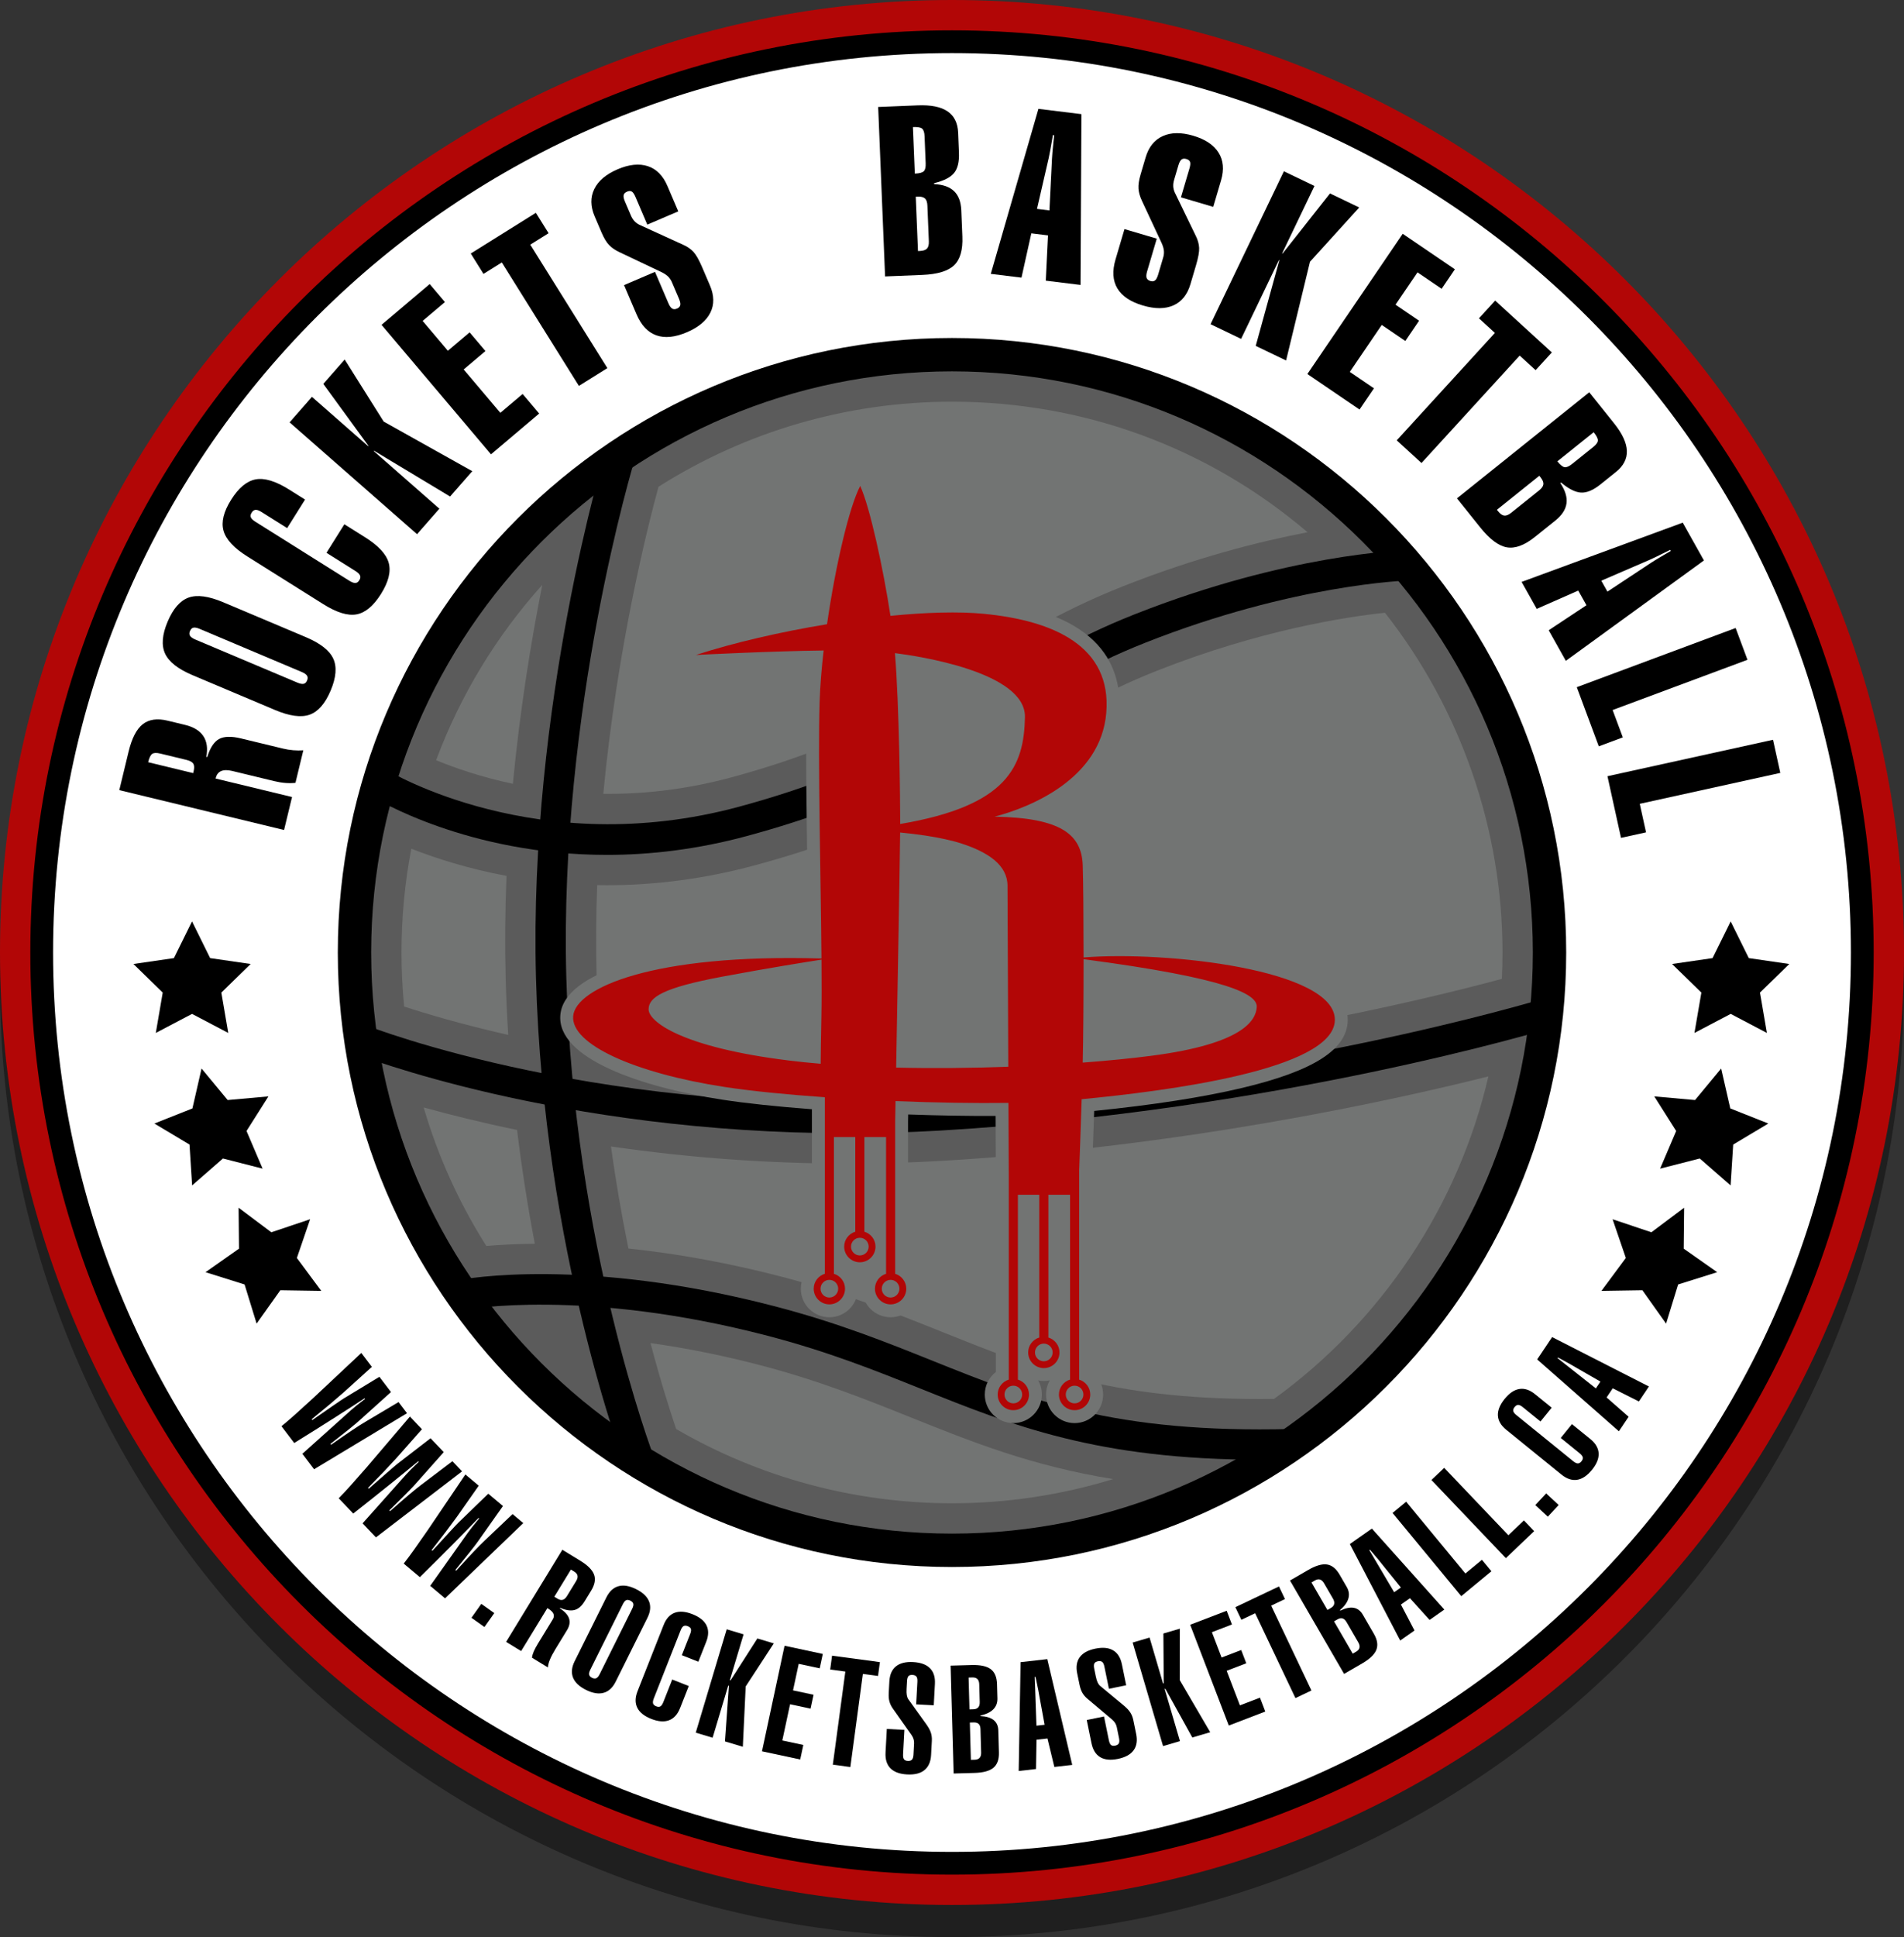 <?xml version="1.0" encoding="utf-8"?>
<!-- Generator: Adobe Illustrator 16.0.0, SVG Export Plug-In . SVG Version: 6.00 Build 0)  -->
<!DOCTYPE svg PUBLIC "-//W3C//DTD SVG 1.1//EN" "http://www.w3.org/Graphics/SVG/1.1/DTD/svg11.dtd">
<svg version="1.1" xmlns="http://www.w3.org/2000/svg" xmlns:xlink="http://www.w3.org/1999/xlink" x="0px" y="0px"
	 width="355.935px" height="361.932px" viewBox="0 0 355.935 361.932" enable-background="new 0 0 355.935 361.932"
	 xml:space="preserve">
<rect x="0" y="0" width="355.935" height="361.932" fill="#333333" stroke="none"/>
<g>
	<path opacity="0.4" d="M177.966,361.932C79.835,361.932,0,282.098,0,183.967C0,85.835,79.835,6,177.966,6
		c98.133,0,177.969,79.835,177.969,177.967C355.935,282.098,276.099,361.932,177.966,361.932z"/>
	<path fill="#B20606" d="M177.966,355.932C79.835,355.932,0,276.098,0,177.967C0,79.835,79.835,0,177.966,0
		c98.133,0,177.969,79.835,177.969,177.967C355.935,276.098,276.099,355.932,177.966,355.932z"/>
</g>
<g id="_x3C_Layer_x3E__copy">
	<g>
		<circle fill="#FFFFFF" cx="177.968" cy="177.967" r="170.172"/>
		<path d="M177.966,350.263c-95.005,0-172.297-77.292-172.297-172.296c0-95.005,77.292-172.297,172.297-172.297
			c95.007,0,172.3,77.292,172.3,172.297C350.266,272.971,272.973,350.263,177.966,350.263z M177.966,9.921
			c-92.66,0-168.045,75.385-168.045,168.045c0,92.66,75.385,168.044,168.045,168.044c92.662,0,168.048-75.384,168.048-168.044
			C346.014,85.306,270.628,9.921,177.966,9.921z"/>
	</g>
	<g>
		<circle fill="#5B5B5B" cx="177.968" cy="177.967" r="111.7"/>
		<path d="M177.967,292.783c-63.31,0-114.817-51.507-114.817-114.816c0-63.311,51.507-114.817,114.817-114.817
			c63.311,0,114.819,51.507,114.819,114.817C292.786,241.276,241.278,292.783,177.967,292.783z M177.967,69.386
			c-59.872,0-108.581,48.709-108.581,108.581c0,59.871,48.709,108.58,108.581,108.58c59.873,0,108.583-48.709,108.583-108.58
			C286.549,118.095,237.839,69.386,177.967,69.386z"/>
	</g>
	<g>
		<path d="M53.102,155.078l-30.802-7.447l1.737-7.184c0.606-2.506,1.487-4.216,2.644-5.13c1.157-0.914,2.71-1.135,4.659-0.664
			l3.237,0.783c1.615,0.39,2.758,1.086,3.43,2.089s0.858,2.3,0.562,3.893l0.167,0.041c0.536-1.727,1.268-2.851,2.196-3.37
			s2.305-0.559,4.129-0.118l7.831,1.893c0.626,0.152,1.268,0.255,1.925,0.311c0.657,0.056,1.286,0.061,1.886,0.014l-1.469,6.077
			c-0.576,0.067-1.2,0.074-1.873,0.022c-0.672-0.052-1.377-0.167-2.116-0.346l-1.127-0.273l-6.704-1.621
			c-0.863-0.208-1.554-0.202-2.071,0.019s-0.855,0.659-1.014,1.313l-0.02,0.083l14.284,3.453L53.102,155.078z M34.85,141.979
			l-4.907-1.187c-0.696-0.168-1.195-0.145-1.498,0.069s-0.553,0.732-0.751,1.553l8.416,2.035l0.081-0.334
			c0.155-0.64,0.134-1.117-0.063-1.43C35.93,142.373,35.505,142.137,34.85,141.979z"/>
	</g>
	<g>
		<path d="M36,126.152c-2.718-1.147-4.432-2.492-5.141-4.035c-0.709-1.543-0.551-3.528,0.474-5.957
			c1.024-2.428,2.331-3.929,3.917-4.503c1.587-0.574,3.753-0.282,6.498,0.877l15.399,6.499c2.731,1.153,4.45,2.496,5.155,4.03
			s0.543,3.521-0.488,5.962c-1.03,2.441-2.341,3.944-3.932,4.508c-1.591,0.565-3.752,0.271-6.483-0.882L36,126.152z M36.504,119.486
			l19.062,8.045c0.515,0.217,0.913,0.296,1.194,0.236c0.282-0.06,0.495-0.261,0.64-0.604c0.156-0.369,0.154-0.677-0.007-0.924
			c-0.16-0.246-0.491-0.475-0.992-0.687l-19.062-8.045c-0.515-0.217-0.91-0.294-1.185-0.232c-0.275,0.063-0.491,0.279-0.647,0.648
			c-0.145,0.343-0.137,0.638,0.023,0.884C35.692,119.054,36.017,119.28,36.504,119.486z"/>
	</g>
	<g>
		<path d="M46.224,103.959c-2.511-1.577-3.991-3.178-4.441-4.805s0.022-3.55,1.416-5.77c1.401-2.232,2.931-3.503,4.59-3.815
			c1.659-0.312,3.75,0.325,6.272,1.909l2.966,1.862l-3.348,5.331l-4.767-2.993c-0.473-0.297-0.851-0.437-1.132-0.419
			c-0.282,0.018-0.529,0.197-0.743,0.536c-0.206,0.327-0.253,0.619-0.143,0.874c0.11,0.255,0.402,0.532,0.875,0.829l17.522,11.002
			c0.473,0.297,0.854,0.438,1.141,0.425s0.531-0.178,0.729-0.494c0.213-0.34,0.261-0.644,0.142-0.913
			c-0.119-0.269-0.408-0.548-0.869-0.837l-5.404-3.394l3.348-5.331l3.875,2.434c2.499,1.569,3.97,3.165,4.414,4.788
			c0.444,1.623-0.039,3.557-1.448,5.801c-1.401,2.232-2.922,3.502-4.561,3.809c-1.639,0.307-3.719-0.332-6.243-1.916L46.224,103.959
			z"/>
	</g>
	<g>
		<path d="M77.962,99.81L54.137,78.915l4.179-4.765l10.499,9.208l0.057-0.064l-8.431-11.566l3.995-4.555l7.291,11.595l16.562,9.268
			l-4.151,4.733l-14.216-8.554l-0.057,0.064l12.275,10.767L77.962,99.81z"/>
	</g>
	<g>
		<path d="M91.789,84.886L71.323,60.692l9.005-7.618l2.844,3.363l-4.166,3.524l4.717,5.577l4.068-3.441l2.956,3.494l-4.068,3.441
			l6.854,8.103l4.167-3.524l3.094,3.658L91.789,84.886z"/>
	</g>
	<g>
		<path d="M108.22,72.104L93.809,49.037l-3.426,2.14l-2.379-3.808l12.171-7.604l2.379,3.808l-3.425,2.14l14.412,23.067
			L108.22,72.104z"/>
	</g>
	<g>
		<path d="M111.158,40.41c-0.794-1.857-0.815-3.554-0.063-5.091s2.202-2.764,4.349-3.683c2.159-0.924,4.046-1.119,5.661-0.587
			c1.614,0.533,2.833,1.76,3.655,3.683l2.036,4.761l-5.788,2.476l-2.214-5.175c-0.225-0.527-0.454-0.861-0.686-1.003
			s-0.526-0.137-0.881,0.015c-0.369,0.158-0.583,0.378-0.641,0.66c-0.059,0.282,0.02,0.673,0.233,1.174l1.107,2.587
			c0.186,0.435,0.403,0.79,0.653,1.064s0.565,0.51,0.945,0.706l8.218,3.752c0.769,0.341,1.4,0.78,1.895,1.316
			c0.494,0.537,1.037,1.496,1.629,2.879l1.453,3.397c0.8,1.87,0.826,3.561,0.078,5.072c-0.748,1.512-2.208,2.732-4.381,3.661
			c-2.226,0.952-4.134,1.145-5.723,0.579c-1.59-0.566-2.824-1.876-3.703-3.931l-2.332-5.452l5.788-2.476l2.509,5.867
			c0.214,0.5,0.444,0.83,0.692,0.989c0.247,0.159,0.555,0.16,0.924,0.002c0.342-0.146,0.542-0.36,0.601-0.643
			s-0.022-0.68-0.242-1.193l-1.318-3.082c-0.18-0.421-0.424-0.781-0.73-1.078s-0.734-0.578-1.283-0.842l-7.797-3.698
			c-0.799-0.375-1.445-0.819-1.938-1.333s-0.958-1.284-1.397-2.312l-0.186-0.435L111.158,40.41z"/>
	</g>
	<g>
		<path d="M165.458,51.651l-1.292-31.663l7.385-0.301c2.476-0.101,4.336,0.271,5.582,1.116s1.906,2.177,1.98,3.994l0.152,3.735
			c0.069,1.703-0.237,2.97-0.92,3.8c-0.683,0.831-1.926,1.462-3.729,1.894l0.007,0.171c1.651,0.076,2.895,0.517,3.73,1.321
			c0.836,0.805,1.286,2.001,1.351,3.59l0.2,4.894c0.102,2.49-0.414,4.278-1.545,5.363c-1.131,1.086-3.113,1.686-5.947,1.802
			L165.458,51.651z M173.045,30.505l-0.206-5.044c-0.029-0.715-0.181-1.189-0.456-1.422c-0.275-0.232-0.849-0.331-1.722-0.295
			l0.354,8.694c0.859-0.035,1.419-0.183,1.681-0.445C172.959,31.731,173.075,31.235,173.045,30.505z M173.639,45.06l-0.271-6.633
			c-0.026-0.644-0.177-1.093-0.453-1.347c-0.276-0.253-0.735-0.368-1.379-0.341l-0.343,0.014l0.414,10.153l0.343-0.014
			c0.644-0.026,1.093-0.177,1.347-0.453C173.552,46.164,173.666,45.704,173.639,45.06z"/>
	</g>
	<g>
		<path d="M185.219,51.171l8.904-30.833l8.039,0.989L202,53.237l-6.503-0.801l0.413-8.456l-3.113-0.383l-1.842,8.28L185.219,51.171z
			 M193.857,39.03l2.324,0.286l0.478-9.682c0.024-0.545,0.108-1.524,0.254-2.935c0.061-0.613,0.112-1.09,0.154-1.431l-0.234-0.029
			c-0.206,1.201-0.374,2.158-0.505,2.871c-0.132,0.713-0.226,1.181-0.281,1.405L193.857,39.03z"/>
	</g>
	<g>
		<path d="M214.171,29.39c0.571-1.937,1.637-3.258,3.196-3.962s3.459-0.727,5.698-0.065c2.253,0.665,3.831,1.717,4.735,3.156
			s1.061,3.162,0.469,5.167l-1.466,4.966l-6.037-1.782l1.594-5.398c0.162-0.549,0.198-0.953,0.11-1.21
			c-0.088-0.258-0.317-0.441-0.688-0.551c-0.385-0.113-0.689-0.08-0.914,0.1c-0.226,0.18-0.415,0.531-0.568,1.053l-0.797,2.699
			c-0.134,0.454-0.192,0.866-0.175,1.237s0.11,0.753,0.277,1.146l3.94,8.129c0.375,0.753,0.582,1.493,0.621,2.222
			s-0.154,1.814-0.58,3.256l-1.046,3.544c-0.576,1.951-1.634,3.27-3.174,3.958c-1.539,0.688-3.442,0.697-5.709,0.028
			c-2.321-0.685-3.914-1.752-4.778-3.202s-0.979-3.246-0.347-5.389l1.679-5.687l6.037,1.782l-1.807,6.12
			c-0.154,0.522-0.187,0.923-0.098,1.203c0.089,0.28,0.326,0.477,0.711,0.591c0.357,0.105,0.648,0.068,0.873-0.112
			c0.225-0.18,0.416-0.538,0.574-1.073l0.949-3.215c0.13-0.439,0.171-0.871,0.125-1.296c-0.047-0.424-0.197-0.913-0.452-1.466
			l-3.65-7.82c-0.377-0.798-0.592-1.552-0.644-2.262c-0.052-0.71,0.081-1.601,0.397-2.672l0.134-0.454L214.171,29.39z"/>
	</g>
	<g>
		<path d="M226.301,60.574l13.712-28.569l5.714,2.743l-6.042,12.59l0.077,0.037l8.87-11.233l5.463,2.622l-9.206,10.143
			l-4.468,18.445l-5.675-2.724l4.411-15.994l-0.077-0.037l-7.065,14.72L226.301,60.574z"/>
	</g>
	<g>
		<path d="M244.401,69.884l17.823-26.202l9.753,6.634l-2.478,3.642l-4.512-3.069l-4.108,6.04l4.405,2.997l-2.574,3.784l-4.405-2.997
			l-5.97,8.775l4.513,3.069l-2.695,3.961L244.401,69.884z"/>
	</g>
	<g>
		<path d="M261.105,82.277l18.354-20.073l-2.981-2.726l3.03-3.314L290.1,65.85l-3.03,3.313l-2.98-2.726l-18.354,20.073
			L261.105,82.277z"/>
	</g>
	<g>
		<path d="M272.365,93.115l24.728-19.818l4.622,5.768c1.55,1.933,2.354,3.652,2.412,5.156c0.058,1.504-0.622,2.826-2.042,3.963
			l-2.917,2.338c-1.33,1.066-2.532,1.57-3.605,1.513c-1.074-0.057-2.319-0.684-3.736-1.879l-0.134,0.107
			c0.918,1.375,1.301,2.637,1.149,3.787c-0.152,1.15-0.849,2.222-2.09,3.216l-3.822,3.063c-1.944,1.558-3.689,2.204-5.234,1.937
			s-3.204-1.507-4.978-3.72L272.365,93.115z M282.523,95.794l5.181-4.151c0.503-0.403,0.774-0.791,0.816-1.164
			c0.04-0.373-0.141-0.81-0.544-1.313l-0.215-0.269l-7.93,6.355l0.215,0.268c0.403,0.503,0.791,0.775,1.164,0.816
			C281.583,96.378,282.02,96.197,282.523,95.794z M293.89,86.685l3.939-3.157c0.559-0.448,0.851-0.852,0.875-1.21
			c0.023-0.359-0.237-0.879-0.783-1.561l-6.79,5.441c0.537,0.67,0.989,1.034,1.354,1.089
			C292.852,87.342,293.32,87.142,293.89,86.685z"/>
	</g>
	<g>
		<path d="M284.45,108.724l30.122-11.072l3.961,7.065l-25.815,18.755l-3.204-5.716l7.061-4.672l-1.534-2.736l-7.764,3.416
			L284.45,108.724z M299.348,108.5l1.146,2.043l8.087-5.346c0.453-0.303,1.292-0.814,2.515-1.533
			c0.53-0.313,0.945-0.554,1.245-0.723l-0.115-0.206c-1.091,0.545-1.961,0.976-2.613,1.292c-0.652,0.316-1.085,0.518-1.299,0.604
			L299.348,108.5z"/>
	</g>
	<g>
		<path d="M294.765,128.394l29.698-11.056l2.211,5.939l-25.208,9.384l1.903,5.114l-4.49,1.671L294.765,128.394z"/>
	</g>
	<g>
		<path d="M300.499,145.029l30.95-6.808l1.361,6.19l-26.271,5.778l1.172,5.33l-4.679,1.029L300.499,145.029z"/>
	</g>
	<g>
		<path d="M52.618,266.478c0.715-0.581,1.536-1.282,2.462-2.104c0.926-0.823,2.045-1.84,3.358-3.05l9.106-8.535l1.973,2.6
			l-5.323,4.813c-0.734,0.646-1.598,1.386-2.589,2.22c-0.992,0.835-2.104,1.751-3.337,2.75l0.118,0.156
			c1.646-1.148,2.999-2.088,4.059-2.816c1.06-0.729,1.693-1.153,1.9-1.272l6.581-3.994l2.164,2.851l-6.038,5.433
			c-0.332,0.302-0.979,0.84-1.941,1.615c-0.963,0.774-2.077,1.654-3.342,2.641l0.118,0.155c1.696-1.187,3.029-2.104,3.997-2.75
			c0.968-0.647,1.781-1.163,2.438-1.549l6.187-3.676l1.582,2.084l-17.372,10.468l-2.191-2.888l9.06-8.122
			c0.345-0.3,0.682-0.583,1.01-0.852c0.329-0.269,0.656-0.526,0.983-0.774l0.653-0.496l-0.091-0.119
			c-1.338,0.89-3.161,2.068-5.468,3.536c-2.307,1.469-4.865,3.073-7.674,4.814L52.618,266.478z"/>
	</g>
	<g>
		<path d="M63.32,279.943c0.646-0.656,1.383-1.445,2.212-2.365c0.829-0.921,1.828-2.056,2.998-3.404l8.099-9.497l2.25,2.364
			l-4.753,5.377c-0.658,0.723-1.434,1.555-2.326,2.494c-0.893,0.939-1.896,1.974-3.01,3.104l0.135,0.142
			c1.507-1.325,2.748-2.408,3.72-3.251c0.973-0.843,1.555-1.335,1.747-1.477l6.095-4.701l2.468,2.592l-5.396,6.071
			c-0.296,0.337-0.879,0.943-1.749,1.82c-0.871,0.878-1.88,1.876-3.028,2.997l0.135,0.142c1.554-1.369,2.776-2.429,3.666-3.179
			c0.89-0.751,1.64-1.354,2.25-1.811l5.739-4.342l1.804,1.896l-16.099,12.336l-2.499-2.625l8.099-9.08
			c0.309-0.336,0.612-0.656,0.909-0.959c0.296-0.304,0.593-0.597,0.891-0.879l0.594-0.565l-0.104-0.109
			c-1.231,1.033-2.911,2.408-5.041,4.124s-4.493,3.596-7.09,5.639L63.32,279.943z"/>
	</g>
	<g>
		<path d="M75.471,292.147c0.569-0.725,1.214-1.59,1.935-2.598c0.721-1.007,1.588-2.246,2.6-3.717l6.991-10.339l2.5,2.098
			l-4.125,5.873c-0.574,0.792-1.251,1.705-2.034,2.738s-1.664,2.173-2.645,3.42l0.149,0.126c1.351-1.484,2.462-2.699,3.335-3.646
			c0.872-0.945,1.396-1.499,1.571-1.661l5.533-5.352l2.742,2.301l-4.686,6.635c-0.257,0.367-0.769,1.036-1.536,2.004
			c-0.768,0.969-1.659,2.074-2.675,3.315l0.149,0.126c1.392-1.533,2.488-2.723,3.289-3.567s1.479-1.528,2.035-2.05l5.22-4.954
			l2.004,1.683L83.2,298.636l-2.776-2.33l7.037-9.927c0.27-0.368,0.535-0.72,0.796-1.054c0.261-0.334,0.523-0.658,0.787-0.973
			l0.527-0.628l-0.115-0.097c-1.108,1.164-2.625,2.717-4.55,4.659c-1.925,1.942-4.064,4.073-6.418,6.394L75.471,292.147z"/>
	</g>
	<g>
		<path d="M88.133,302.271l1.843-2.599l2.429,1.724l-1.843,2.598L88.133,302.271z"/>
	</g>
	<g>
		<path d="M105.126,289.562l3.337,2.039c1.403,0.857,2.266,1.724,2.589,2.599c0.323,0.876,0.142,1.873-0.542,2.993l-1.226,2.007
			c-0.542,0.887-1.168,1.426-1.878,1.616c-0.71,0.191-1.606,0.058-2.689-0.4l-0.057,0.093c0.923,0.586,1.496,1.216,1.718,1.891
			c0.222,0.675,0.095,1.401-0.38,2.18l-2.146,3.512c-0.471,0.77-0.821,1.435-1.051,1.993c-0.23,0.56-0.354,1.047-0.374,1.462
			l-2.977-1.818c0.038-0.351,0.146-0.736,0.326-1.155s0.448-0.92,0.804-1.503l0.463-0.759l2.295-3.756
			c0.224-0.366,0.262-0.714,0.117-1.043s-0.483-0.655-1.014-0.979l-0.115-0.07l-4.904,8.026l-2.811-1.717L105.126,289.562z
			 M105.984,298.225l1.718-2.812c0.233-0.381,0.319-0.719,0.257-1.013s-0.268-0.548-0.618-0.762l-0.616-0.376l-3.101,5.074
			l0.616,0.377c0.351,0.214,0.671,0.281,0.96,0.202C105.49,298.836,105.751,298.606,105.984,298.225z"/>
	</g>
	<g>
		<path d="M113.356,298.464c0.564-1.135,1.317-1.832,2.258-2.092c0.941-0.26,2.04-0.077,3.296,0.548
			c1.257,0.626,2.065,1.392,2.426,2.299c0.36,0.907,0.259,1.929-0.306,3.063l-5.924,11.91c-0.564,1.135-1.318,1.834-2.261,2.098
			s-2.043,0.083-3.3-0.542s-2.064-1.394-2.423-2.305c-0.359-0.911-0.256-1.934,0.309-3.068L113.356,298.464z M116.442,299.724
			l-6.083,12.229c-0.203,0.408-0.278,0.728-0.225,0.957c0.054,0.23,0.233,0.422,0.538,0.573c0.305,0.152,0.569,0.179,0.792,0.081
			c0.222-0.099,0.433-0.348,0.632-0.747l6.083-12.229c0.195-0.392,0.265-0.702,0.212-0.933c-0.053-0.229-0.237-0.423-0.551-0.579
			c-0.306-0.152-0.565-0.182-0.779-0.09S116.641,299.323,116.442,299.724z"/>
	</g>
	<g>
		<path d="M129.017,305.31c0.164-0.415,0.21-0.732,0.141-0.951s-0.264-0.391-0.581-0.516c-0.317-0.125-0.578-0.132-0.783-0.021
			c-0.205,0.109-0.39,0.373-0.554,0.788l-5.01,12.706c-0.167,0.424-0.214,0.748-0.142,0.974c0.073,0.225,0.268,0.399,0.585,0.524
			c0.317,0.125,0.577,0.129,0.779,0.013s0.387-0.386,0.554-0.81l1.66-4.21l3.092,1.219l-1.62,4.108
			c-0.465,1.179-1.153,1.94-2.065,2.286c-0.913,0.346-2.021,0.261-3.327-0.254c-1.315-0.519-2.188-1.215-2.619-2.091
			c-0.431-0.875-0.414-1.902,0.051-3.081l4.88-12.375c0.465-1.179,1.152-1.938,2.063-2.28c0.911-0.341,2.023-0.253,3.339,0.266
			c1.306,0.515,2.175,1.208,2.607,2.079c0.432,0.871,0.416,1.896-0.048,3.074l-1.47,3.727l-3.092-1.219L129.017,305.31z"/>
	</g>
	<g>
		<path d="M130.063,323.738l5.787-19.317l3.155,0.944l-2.566,8.565l0.13,0.039l5.015-7.832l3.068,0.92l-5.252,8.046l-0.535,11.271
			l-3.342-1.001l0.74-10.383l-0.129-0.039l-2.916,9.731L130.063,323.738z"/>
	</g>
	<g>
		<path d="M142.447,327.218l4.22-19.72l7.147,1.529l-0.575,2.688l-3.927-0.84l-1.062,4.96l3.838,0.821l-0.555,2.594l-3.838-0.822
			l-1.448,6.766l3.927,0.84l-0.581,2.714L142.447,327.218z"/>
	</g>
	<g>
		<path d="M158.967,330.158l-3.279-0.441l2.34-17.398l-2.832-0.381l0.348-2.588l8.943,1.203l-0.348,2.588l-2.832-0.381
			L158.967,330.158z"/>
	</g>
	<g>
		<path d="M166.257,314.165c0.068-1.265,0.478-2.203,1.229-2.815s1.822-0.881,3.214-0.806c1.412,0.076,2.46,0.459,3.146,1.148
			s0.995,1.667,0.926,2.932l-0.215,4l-3.289-0.177l0.229-4.246c0.023-0.437-0.038-0.75-0.183-0.94
			c-0.146-0.19-0.394-0.296-0.744-0.314c-0.341-0.019-0.588,0.058-0.743,0.228c-0.155,0.169-0.244,0.478-0.268,0.923l-0.078,1.447
			c-0.027,0.501-0.014,0.903,0.041,1.207c0.054,0.304,0.151,0.556,0.291,0.755l3.349,4.658c0.42,0.588,0.706,1.114,0.856,1.579
			c0.15,0.465,0.211,0.97,0.182,1.516l-0.143,2.648c-0.068,1.266-0.48,2.206-1.236,2.822c-0.756,0.617-1.84,0.887-3.251,0.812
			c-1.392-0.075-2.428-0.458-3.109-1.146c-0.681-0.689-0.987-1.671-0.918-2.945l0.237-4.41l3.289,0.178l-0.244,4.519
			c-0.024,0.455,0.031,0.777,0.167,0.968c0.135,0.189,0.373,0.294,0.713,0.312c0.351,0.02,0.608-0.061,0.773-0.238
			c0.166-0.179,0.26-0.49,0.284-0.937l0.112-2.089c0.015-0.273-0.016-0.539-0.092-0.799c-0.077-0.26-0.204-0.518-0.38-0.773
			l-3.498-4.953c-0.299-0.428-0.509-0.863-0.63-1.308s-0.166-0.968-0.134-1.568L166.257,314.165z"/>
	</g>
	<g>
		<path d="M177.711,311.209l3.908-0.109c1.644-0.046,2.84,0.21,3.588,0.769c0.747,0.558,1.14,1.493,1.176,2.805l0.074,2.651
			c0.023,0.829-0.233,1.514-0.771,2.053c-0.536,0.539-1.338,0.924-2.404,1.154l0.003,0.109c1.095,0.052,1.919,0.3,2.473,0.745
			c0.555,0.444,0.843,1.091,0.867,1.938l0.114,4.113c0.036,1.294-0.304,2.242-1.019,2.846c-0.716,0.604-1.896,0.929-3.539,0.975
			l-3.908,0.109L177.711,311.209z M183.152,318.005l-0.092-3.294c-0.013-0.446-0.125-0.776-0.336-0.989
			c-0.212-0.213-0.523-0.313-0.934-0.302l-0.722,0.021l0.165,5.944l0.722-0.02c0.411-0.012,0.717-0.13,0.916-0.354
			S183.165,318.451,183.152,318.005z M181.303,321.845l0.194,6.97l0.722-0.02c0.411-0.012,0.716-0.13,0.915-0.354
			c0.199-0.225,0.293-0.556,0.281-0.993l-0.122-4.373c-0.013-0.438-0.122-0.758-0.328-0.962s-0.52-0.3-0.94-0.288L181.303,321.845z"
			/>
	</g>
	<g>
		<path d="M190.435,330.898l0.355-20.336l4.991-0.566l4.665,19.766l-3.347,0.38l-1.285-5.316l-2.047,0.232l-0.091,5.473
			L190.435,330.898z M193.757,322.431l1.524-0.173l-0.91-4.946c-0.069-0.433-0.159-0.937-0.27-1.511s-0.283-1.408-0.519-2.501
			l-0.149,0.018c0.003,0.293,0.03,1.02,0.081,2.179c0.03,0.804,0.054,1.452,0.069,1.945L193.757,322.431z"/>
	</g>
	<g>
		<path d="M201.373,312.667c-0.254-1.241-0.095-2.253,0.477-3.035c0.572-0.782,1.54-1.313,2.905-1.593
			c1.386-0.283,2.497-0.178,3.335,0.316c0.838,0.493,1.384,1.361,1.638,2.602l0.803,3.925l-3.227,0.66l-0.853-4.165
			c-0.088-0.429-0.226-0.717-0.415-0.864c-0.188-0.147-0.455-0.187-0.799-0.116c-0.334,0.068-0.554,0.204-0.661,0.408
			c-0.106,0.203-0.115,0.523-0.025,0.961l0.29,1.42c0.101,0.491,0.216,0.877,0.345,1.157c0.129,0.281,0.286,0.5,0.472,0.657
			l4.418,3.659c0.556,0.464,0.965,0.9,1.228,1.312c0.264,0.412,0.45,0.885,0.56,1.421l0.532,2.599
			c0.254,1.241,0.093,2.256-0.482,3.043c-0.576,0.788-1.557,1.323-2.941,1.606c-1.365,0.279-2.465,0.172-3.298-0.322
			c-0.833-0.495-1.377-1.367-1.633-2.618l-0.885-4.326l3.227-0.66l0.907,4.434c0.091,0.446,0.227,0.744,0.405,0.894
			c0.179,0.15,0.436,0.19,0.77,0.122c0.344-0.07,0.572-0.213,0.688-0.427s0.128-0.54,0.038-0.978l-0.419-2.05
			c-0.056-0.268-0.152-0.518-0.292-0.75c-0.14-0.231-0.327-0.449-0.563-0.651l-4.637-3.908c-0.397-0.337-0.71-0.706-0.94-1.105
			s-0.405-0.894-0.526-1.483L201.373,312.667z"/>
	</g>
	<g>
		<path d="M217.423,326.246l-5.682-19.35l3.16-0.928l2.52,8.579l0.13-0.038l-0.066-9.3l3.073-0.902l-0.016,9.608l5.697,9.74
			l-3.348,0.983l-5.041-9.106l-0.13,0.038l2.862,9.746L217.423,326.246z"/>
	</g>
	<g>
		<path d="M229.71,322.405l-7.217-18.83l6.824-2.616l0.983,2.566l-3.749,1.437l1.815,4.736l3.665-1.404l0.949,2.477l-3.665,1.404
			l2.476,6.46l3.749-1.437l0.993,2.591L229.71,322.405z"/>
	</g>
	<g>
		<path d="M245.16,315.859l-2.988,1.419l-7.53-15.857l-2.581,1.226l-1.12-2.359l8.151-3.87l1.12,2.359l-2.581,1.226L245.16,315.859z
			"/>
	</g>
	<g>
		<path d="M241.154,295.31l3.383-1.961c1.422-0.825,2.595-1.17,3.519-1.037c0.924,0.134,1.715,0.769,2.373,1.904l1.33,2.294
			c0.416,0.718,0.517,1.441,0.303,2.172c-0.214,0.729-0.735,1.45-1.563,2.162l0.055,0.095c0.986-0.478,1.83-0.652,2.529-0.526
			c0.699,0.127,1.261,0.557,1.687,1.29l2.063,3.561c0.649,1.119,0.804,2.115,0.463,2.987c-0.34,0.871-1.222,1.72-2.645,2.544
			l-3.383,1.962L241.154,295.31z M249.178,298.686l-1.653-2.851c-0.224-0.386-0.479-0.622-0.767-0.709
			c-0.288-0.086-0.609-0.025-0.965,0.181l-0.625,0.361l2.983,5.146l0.624-0.362c0.355-0.206,0.567-0.455,0.636-0.747
			C249.48,299.411,249.402,299.072,249.178,298.686z M249.386,302.942l3.497,6.032l0.625-0.362c0.355-0.206,0.567-0.455,0.635-0.747
			c0.068-0.293-0.007-0.628-0.227-1.007l-2.194-3.785c-0.22-0.378-0.469-0.607-0.747-0.688c-0.279-0.081-0.601-0.016-0.965,0.195
			L249.386,302.942z"/>
	</g>
	<g>
		<path d="M261.754,306.522l-9.408-18.032l4.113-2.883l13.546,15.131l-2.759,1.934l-3.67-4.056l-1.687,1.183l2.536,4.851
			L261.754,306.522z M260.625,297.497l1.257-0.881l-3.164-3.91c-0.268-0.347-0.587-0.746-0.959-1.197
			c-0.371-0.452-0.922-1.102-1.65-1.949l-0.123,0.087c0.143,0.256,0.514,0.881,1.112,1.875c0.411,0.691,0.741,1.25,0.991,1.676
			L260.625,297.497z"/>
	</g>
	<g>
		<path d="M273.168,298.233l-12.842-15.549l2.54-2.098l11.074,13.409l3.096-2.557l1.768,2.14L273.168,298.233z"/>
	</g>
	<g>
		<path d="M281.506,291.128l-13.912-14.598l2.384-2.272l11.998,12.589l2.907-2.77l1.914,2.009L281.506,291.128z"/>
	</g>
	<g>
		<path d="M289.349,283.382l-2.334-2.168l2.026-2.182l2.334,2.168L289.349,283.382z"/>
	</g>
	<g>
		<path d="M284.674,262.916c-0.347-0.281-0.635-0.422-0.864-0.421c-0.23,0.001-0.452,0.134-0.667,0.398
			c-0.215,0.266-0.3,0.512-0.257,0.741c0.043,0.229,0.238,0.483,0.585,0.765l10.608,8.603c0.354,0.287,0.649,0.43,0.886,0.428
			s0.462-0.135,0.677-0.399c0.214-0.265,0.297-0.512,0.247-0.739c-0.051-0.228-0.252-0.485-0.606-0.772l-3.515-2.85l2.094-2.582
			l3.43,2.781c0.983,0.799,1.503,1.685,1.559,2.658c0.055,0.975-0.359,2.007-1.244,3.097c-0.891,1.098-1.817,1.721-2.782,1.868
			c-0.964,0.147-1.938-0.179-2.923-0.977l-10.332-8.379c-0.983-0.798-1.501-1.683-1.553-2.653c-0.052-0.972,0.368-2.006,1.258-3.104
			c0.885-1.09,1.807-1.71,2.768-1.86s1.934,0.174,2.918,0.972l3.111,2.523l-2.094,2.581L284.674,262.916z"/>
	</g>
	<g>
		<path d="M302.637,267.424l-15.278-13.425l2.796-4.173l18.092,9.228l-1.875,2.798l-4.886-2.459l-1.147,1.712l4.115,3.608
			L302.637,267.424z M298.329,259.413l0.854-1.274l-4.36-2.506c-0.375-0.227-0.816-0.484-1.326-0.771s-1.258-0.694-2.242-1.222
			l-0.084,0.125c0.226,0.188,0.797,0.637,1.714,1.348c0.633,0.496,1.143,0.898,1.528,1.205L298.329,259.413z"/>
	</g>
	<g>
		<path d="M158.429,211.742c-54.193,0-91.628-14.716-92.038-14.88l2.106-5.264c0.442,0.177,44.933,17.626,107.026,13.974
			c62.472-3.672,112.241-18.75,112.736-18.901l1.662,5.42c-0.502,0.154-50.922,15.43-114.065,19.142
			C169.882,211.583,164.063,211.742,158.429,211.742z"/>
	</g>
	<g>
		<path d="M116.92,274.179c-0.153-0.398-15.337-40.427-16.723-91.466c-1.385-51.018,12.88-98.012,13.024-98.48l5.419,1.667
			c-0.142,0.46-14.135,46.603-12.776,96.659c1.358,50.021,16.197,89.195,16.347,89.586L116.92,274.179z"/>
	</g>
	<g>
		<path d="M113.452,159.729c-26.022,0-43.194-10.458-44.123-11.036l2.998-4.812l-1.499,2.406l1.496-2.408
			c0.277,0.172,28.161,17.052,65.868,6.841c22.893-6.198,34.549-13.66,45.821-20.876c7.952-5.091,16.175-10.355,28.084-15.059
			c28.625-11.307,50.023-11.959,50.92-11.982l0.143,5.667c-0.211,0.006-21.357,0.676-48.98,11.587
			c-11.397,4.502-19.029,9.388-27.109,14.561c-11.633,7.447-23.662,15.148-47.396,21.574
			C130.244,158.746,121.431,159.729,113.452,159.729z"/>
	</g>
	<g>
		<path d="M235.665,272.739c-30.462,0-46.438-6.409-63.301-13.171c-8.612-3.454-17.517-7.025-28.877-9.99
			c-34.318-8.958-56.338-4.901-56.557-4.858l-1.082-5.565c0.938-0.185,23.392-4.377,59.071,4.938
			c11.707,3.057,20.78,6.695,29.555,10.214c18.121,7.267,33.777,13.541,66.983,12.688l0.146,5.668
			C239.565,272.713,237.583,272.739,235.665,272.739z"/>
	</g>
	<g>
		<path fill="#727473" d="M126.404,267.003c15.627,9.084,33.409,13.875,51.563,13.875c10.237,0,20.402-1.539,30.125-4.519
			c-15.282-2.484-26.337-6.918-37.837-11.529c-8.447-3.388-17.182-6.891-28.199-9.767c-6.884-1.797-13.734-3.176-20.453-4.119
			C123.544,258.271,125.306,263.772,126.404,267.003z"/>
	</g>
	<g>
		<path fill="#727473" d="M117.477,233.276c9.382,0.983,19.074,2.771,28.874,5.33c12.051,3.146,21.292,6.852,30.229,10.436
			c16.536,6.631,30.813,12.355,58.948,12.355c0.864,0,1.743-0.006,2.636-0.017c20.234-14.647,34.499-36.202,40.078-60.262
			c-18.815,4.717-57.479,13.152-102.052,15.772c-5.875,0.345-11.85,0.52-17.76,0.52c-14.767,0-29.605-1.076-44.218-3.203
			C115.096,220.556,116.188,226.935,117.477,233.276z"/>
	</g>
	<g>
		<path fill="#727473" d="M79.203,206.918c2.669,9.122,6.591,17.789,11.715,25.886c2.398-0.208,5.429-0.379,9.059-0.409
			c-1.344-7.091-2.454-14.209-3.316-21.268C89.904,209.729,84.057,208.269,79.203,206.918z"/>
	</g>
	<g>
		<path fill="#727473" d="M112.299,196.723c15.169,2.444,30.653,3.683,46.087,3.683c5.595,0,11.248-0.166,16.804-0.492
			c49.432-2.906,91.247-13.16,105.568-17.018c0.081-1.661,0.122-3.309,0.122-4.929c0-22.989-7.782-45.413-21.973-63.479
			c-7.338,0.774-23.377,3.232-42.646,10.843c-10.884,4.299-18.289,9.039-26.129,14.058c-12.001,7.683-24.403,15.622-48.979,22.276
			c-9.15,2.478-18.47,3.734-27.703,3.734c-0.602,0-1.207-0.005-1.813-0.017c-0.22,5.822-0.256,11.527-0.107,17.023
			C111.659,187.095,111.917,191.894,112.299,196.723z"/>
	</g>
	<g>
		<path fill="#727473" d="M75.552,188.065c4.135,1.352,10.767,3.33,19.458,5.309c-0.225-3.539-0.386-7.054-0.479-10.508
			c-0.168-6.194-0.115-12.636,0.158-19.21c-7.191-1.348-13.227-3.287-17.799-5.078c-1.218,6.368-1.834,12.865-1.834,19.389
			C75.056,181.321,75.222,184.705,75.552,188.065z"/>
	</g>
	<g>
		<path fill="#727473" d="M113.78,148.326c7.672,0,15.387-1.036,22.93-3.078c22.05-5.97,33.333-13.192,44.244-20.177
			c8.184-5.239,16.642-10.653,29.061-15.559c13.456-5.315,25.416-8.343,34.425-10.064c-18.555-15.805-41.774-24.393-66.472-24.393
			c-19.509,0-38.433,5.487-54.866,15.888c-2.108,7.743-7.742,30.176-10.32,57.377C113.115,148.324,113.448,148.326,113.78,148.326z"
			/>
	</g>
	<g>
		<path fill="#727473" d="M81.528,142.042c3.471,1.431,8.365,3.138,14.349,4.409c1.344-14.069,3.449-26.859,5.5-37.17
			C92.771,118.851,86.048,129.926,81.528,142.042z"/>
	</g>
	<g>
		<path fill="#727473" d="M249.613,185.327c-7.108-7.188-29.513-9.087-40.366-9.087c-1.5,0-2.931,0.03-4.277,0.091
			c-0.014-6.834-0.071-12.364-0.156-14.756c-0.217-6.087-3.943-8.954-8.931-10.287c6.067-3.228,12.575-8.784,13.325-17.913
			c0.694-8.453-3.096-18.973-25.097-21.091c-4.13-0.399-9.495-0.335-15.623,0.178c-1.416-8.572-3.718-18.808-5.491-22.672
			c-0.383-0.835-1.208-1.38-2.127-1.404c-0.898-0.027-1.771,0.476-2.197,1.291c-2.335,4.458-4.774,15.659-6.193,24.87
			c-8.384,1.451-16.537,3.4-23.125,5.536c-1.15,0.373-1.845,1.54-1.626,2.729s1.279,2.034,2.492,1.97
			c0.13-0.006,11.889-0.6,21.067-0.789c-0.247,2.55-0.406,4.916-0.474,7.059c-0.237,7.417-0.044,20.197,0.142,32.556
			c0.068,4.51,0.135,8.947,0.18,13.016c-1.198-0.021-2.381-0.031-3.539-0.031c-25.308,0-42.125,5.11-42.845,13.021
			c-0.742,8.151,15.176,13.537,30.319,15.859c4.382,0.672,10.125,1.283,16.711,1.781v29.317c-1.287,0.985-2.076,2.521-2.076,4.216
			c0,2.942,2.394,5.336,5.336,5.336s5.336-2.394,5.336-5.336c0-0.95-0.248-1.851-0.693-2.632c0.702,0.141,1.471,0.137,2.17-0.013
			c-0.45,0.784-0.701,1.689-0.701,2.645c0,2.942,2.394,5.336,5.336,5.336s5.336-2.394,5.336-5.336c0-1.694-0.789-3.23-2.077-4.216
			v-27.025l0.024-1.313c5.723,0.2,11.336,0.299,16.347,0.269l0.054,11.426v36.416c-1.287,0.985-2.076,2.521-2.076,4.216
			c0,2.942,2.394,5.336,5.336,5.336s5.336-2.394,5.336-5.336c0-0.95-0.248-1.851-0.692-2.632c0.703,0.141,1.471,0.137,2.17-0.013
			c-0.45,0.784-0.7,1.689-0.7,2.645c0,2.942,2.394,5.336,5.336,5.336s5.336-2.394,5.336-5.336c0-1.694-0.789-3.23-2.076-4.216
			l-0.002-37.401c0,0,0.205-5.307,0.404-11.371c11.06-1.12,20.354-2.563,27.648-4.295c13.416-3.185,19.692-7.211,19.752-12.671
			C251.967,188.688,251.182,186.913,249.613,185.327z"/>
	</g>
	<g>
		<path fill="#B20606" d="M202.206,205.379c15.479-1.481,47.229-5.449,47.331-14.802c0.104-9.431-31.631-12.935-46.974-11.683
			c-0.003-7.37-0.057-14.374-0.158-17.234c-0.205-5.767-4.109-8.861-16.486-9.072c6.506-1.688,19.868-6.998,20.888-19.41
			s-9.774-17.229-22.926-18.496c-4.673-0.45-10.773-0.27-17.419,0.383c-1.333-8.782-3.833-20.301-5.654-24.271
			c-2.048,3.91-4.629,14.909-6.202,25.837c-8.656,1.42-17.381,3.432-24.508,5.742c0,0,14.346-0.728,23.872-0.836
			c-0.389,3.385-0.655,6.657-0.749,9.589c-0.34,10.63,0.214,32.622,0.347,47.962c-31.535-0.928-45.942,5.513-46.418,10.74
			c-0.481,5.293,11.549,10.693,28.285,13.26c5.046,0.773,11.627,1.425,18.755,1.922v4.277v0.594v28.117
			c-1.197,0.367-2.076,1.47-2.076,2.786c0,1.614,1.313,2.927,2.927,2.927s2.927-1.313,2.927-2.927c0-1.316-0.879-2.419-2.076-2.786
			v-25.553h3.996v17.689c-1.197,0.367-2.076,1.47-2.076,2.786c0,1.614,1.313,2.927,2.927,2.927s2.927-1.313,2.927-2.927
			c0-1.316-0.879-2.419-2.076-2.786v-17.689h4.051v25.553c-1.197,0.367-2.076,1.47-2.076,2.786c0,1.614,1.313,2.927,2.927,2.927
			s2.927-1.313,2.927-2.927c0-1.316-0.879-2.419-2.076-2.786v-28.5c0,0,0.026-1.407,0.07-3.768
			c7.396,0.297,14.753,0.421,21.108,0.338c0.036,7.938,0.064,13.856,0.064,13.856v37.846c-1.197,0.367-2.076,1.47-2.076,2.786
			c0,1.614,1.313,2.927,2.927,2.927s2.927-1.313,2.927-2.927c0-1.316-0.879-2.419-2.076-2.786v-34.54h3.996v26.677
			c-1.197,0.367-2.076,1.47-2.076,2.786c0,1.614,1.313,2.927,2.927,2.927s2.927-1.313,2.927-2.927c0-1.316-0.879-2.419-2.076-2.786
			v-26.677h4.051v34.54c-1.197,0.367-2.076,1.47-2.076,2.786c0,1.614,1.313,2.927,2.927,2.927s2.927-1.313,2.927-2.927
			c0-1.316-0.879-2.419-2.076-2.786v-38.924C201.734,218.848,201.988,212.259,202.206,205.379z M162.389,232.922
			c0,0.91-0.741,1.651-1.651,1.651s-1.651-0.741-1.651-1.651s0.741-1.651,1.651-1.651S162.389,232.012,162.389,232.922z
			 M196.783,252.694c0,0.91-0.741,1.651-1.651,1.651s-1.651-0.741-1.651-1.651s0.741-1.651,1.651-1.651
			S196.783,251.784,196.783,252.694z M234.94,188.172c-0.16,2.406-2.406,6.844-19.677,9.089c-3.752,0.487-8.118,0.923-12.858,1.28
			c0.107-4.226,0.159-11.933,0.158-19.326C229.866,182.82,235.097,185.807,234.94,188.172z M191.605,133.99
			c-0.18,9.225-3.246,16.568-23.321,19.967c0-0.005,0-0.012,0-0.018c0-4.646-0.179-22.087-0.982-31.907
			C171.355,122.538,191.77,125.509,191.605,133.99z M121.25,188.594c0-2.259,2.657-4.031,13.774-6.112
			c8.709-1.63,15.851-2.765,18.546-3.181c0.036,4.262,0.038,8.001-0.021,10.824c-0.081,3.866-0.119,6.638-0.132,8.634
			c-2.026-0.17-3.986-0.368-5.858-0.599C127.361,195.68,121.25,190.853,121.25,188.594z M156.692,240.785
			c0,0.91-0.741,1.651-1.651,1.651s-1.651-0.741-1.651-1.651s0.741-1.651,1.651-1.651S156.692,239.875,156.692,240.785z
			 M168.141,240.785c0,0.91-0.741,1.651-1.651,1.651s-1.651-0.741-1.651-1.651s0.741-1.651,1.651-1.651
			S168.141,239.875,168.141,240.785z M167.526,199.475c0.249-13.587,0.669-36.952,0.746-43.928
			c2.302,0.217,7.688,0.827,11.494,2.068c4.958,1.617,8.58,4.008,8.58,7.912c0,2.208,0.076,19.33,0.143,33.783
			C181.593,199.562,174.429,199.636,167.526,199.475z M191.085,260.558c0,0.91-0.741,1.651-1.651,1.651s-1.651-0.741-1.651-1.651
			s0.741-1.651,1.651-1.651S191.085,259.647,191.085,260.558z M202.535,260.558c0,0.91-0.741,1.651-1.651,1.651
			s-1.651-0.741-1.651-1.651s0.741-1.651,1.651-1.651S202.535,259.647,202.535,260.558z"/>
	</g>
	<g>
		<polygon points="35.898,172.155 39.285,179.017 46.856,180.116 41.377,185.457 42.67,192.998 35.898,189.438 29.126,192.998 
			30.419,185.457 24.941,180.116 32.512,179.017 		"/>
	</g>
	<g>
		<polygon points="37.678,199.645 42.56,205.535 50.18,204.853 46.086,211.315 49.09,218.354 41.678,216.457 35.914,221.488 
			35.427,213.853 28.861,209.924 35.971,207.102 		"/>
	</g>
	<g>
		<polygon points="44.603,225.651 50.722,230.243 57.974,227.806 55.498,235.045 60.057,241.19 52.406,241.072 47.972,247.307 
			45.721,239.993 38.421,237.7 44.679,233.302 		"/>
	</g>
	<g>
		<polygon points="323.534,172.155 320.148,179.017 312.577,180.116 318.055,185.457 316.762,192.998 323.534,189.438 
			330.306,192.998 329.013,185.457 334.492,180.116 326.92,179.017 		"/>
	</g>
	<g>
		<polygon points="321.754,199.645 316.873,205.535 309.252,204.853 313.346,211.315 310.342,218.354 317.754,216.457 
			323.519,221.488 324.005,213.853 330.572,209.924 323.461,207.102 		"/>
	</g>
	<g>
		<polygon points="314.83,225.651 308.71,230.243 301.458,227.806 303.935,235.045 299.375,241.19 307.026,241.072 311.46,247.307 
			313.711,239.993 321.011,237.7 314.753,233.302 		"/>
	</g>
</g>
</svg>
